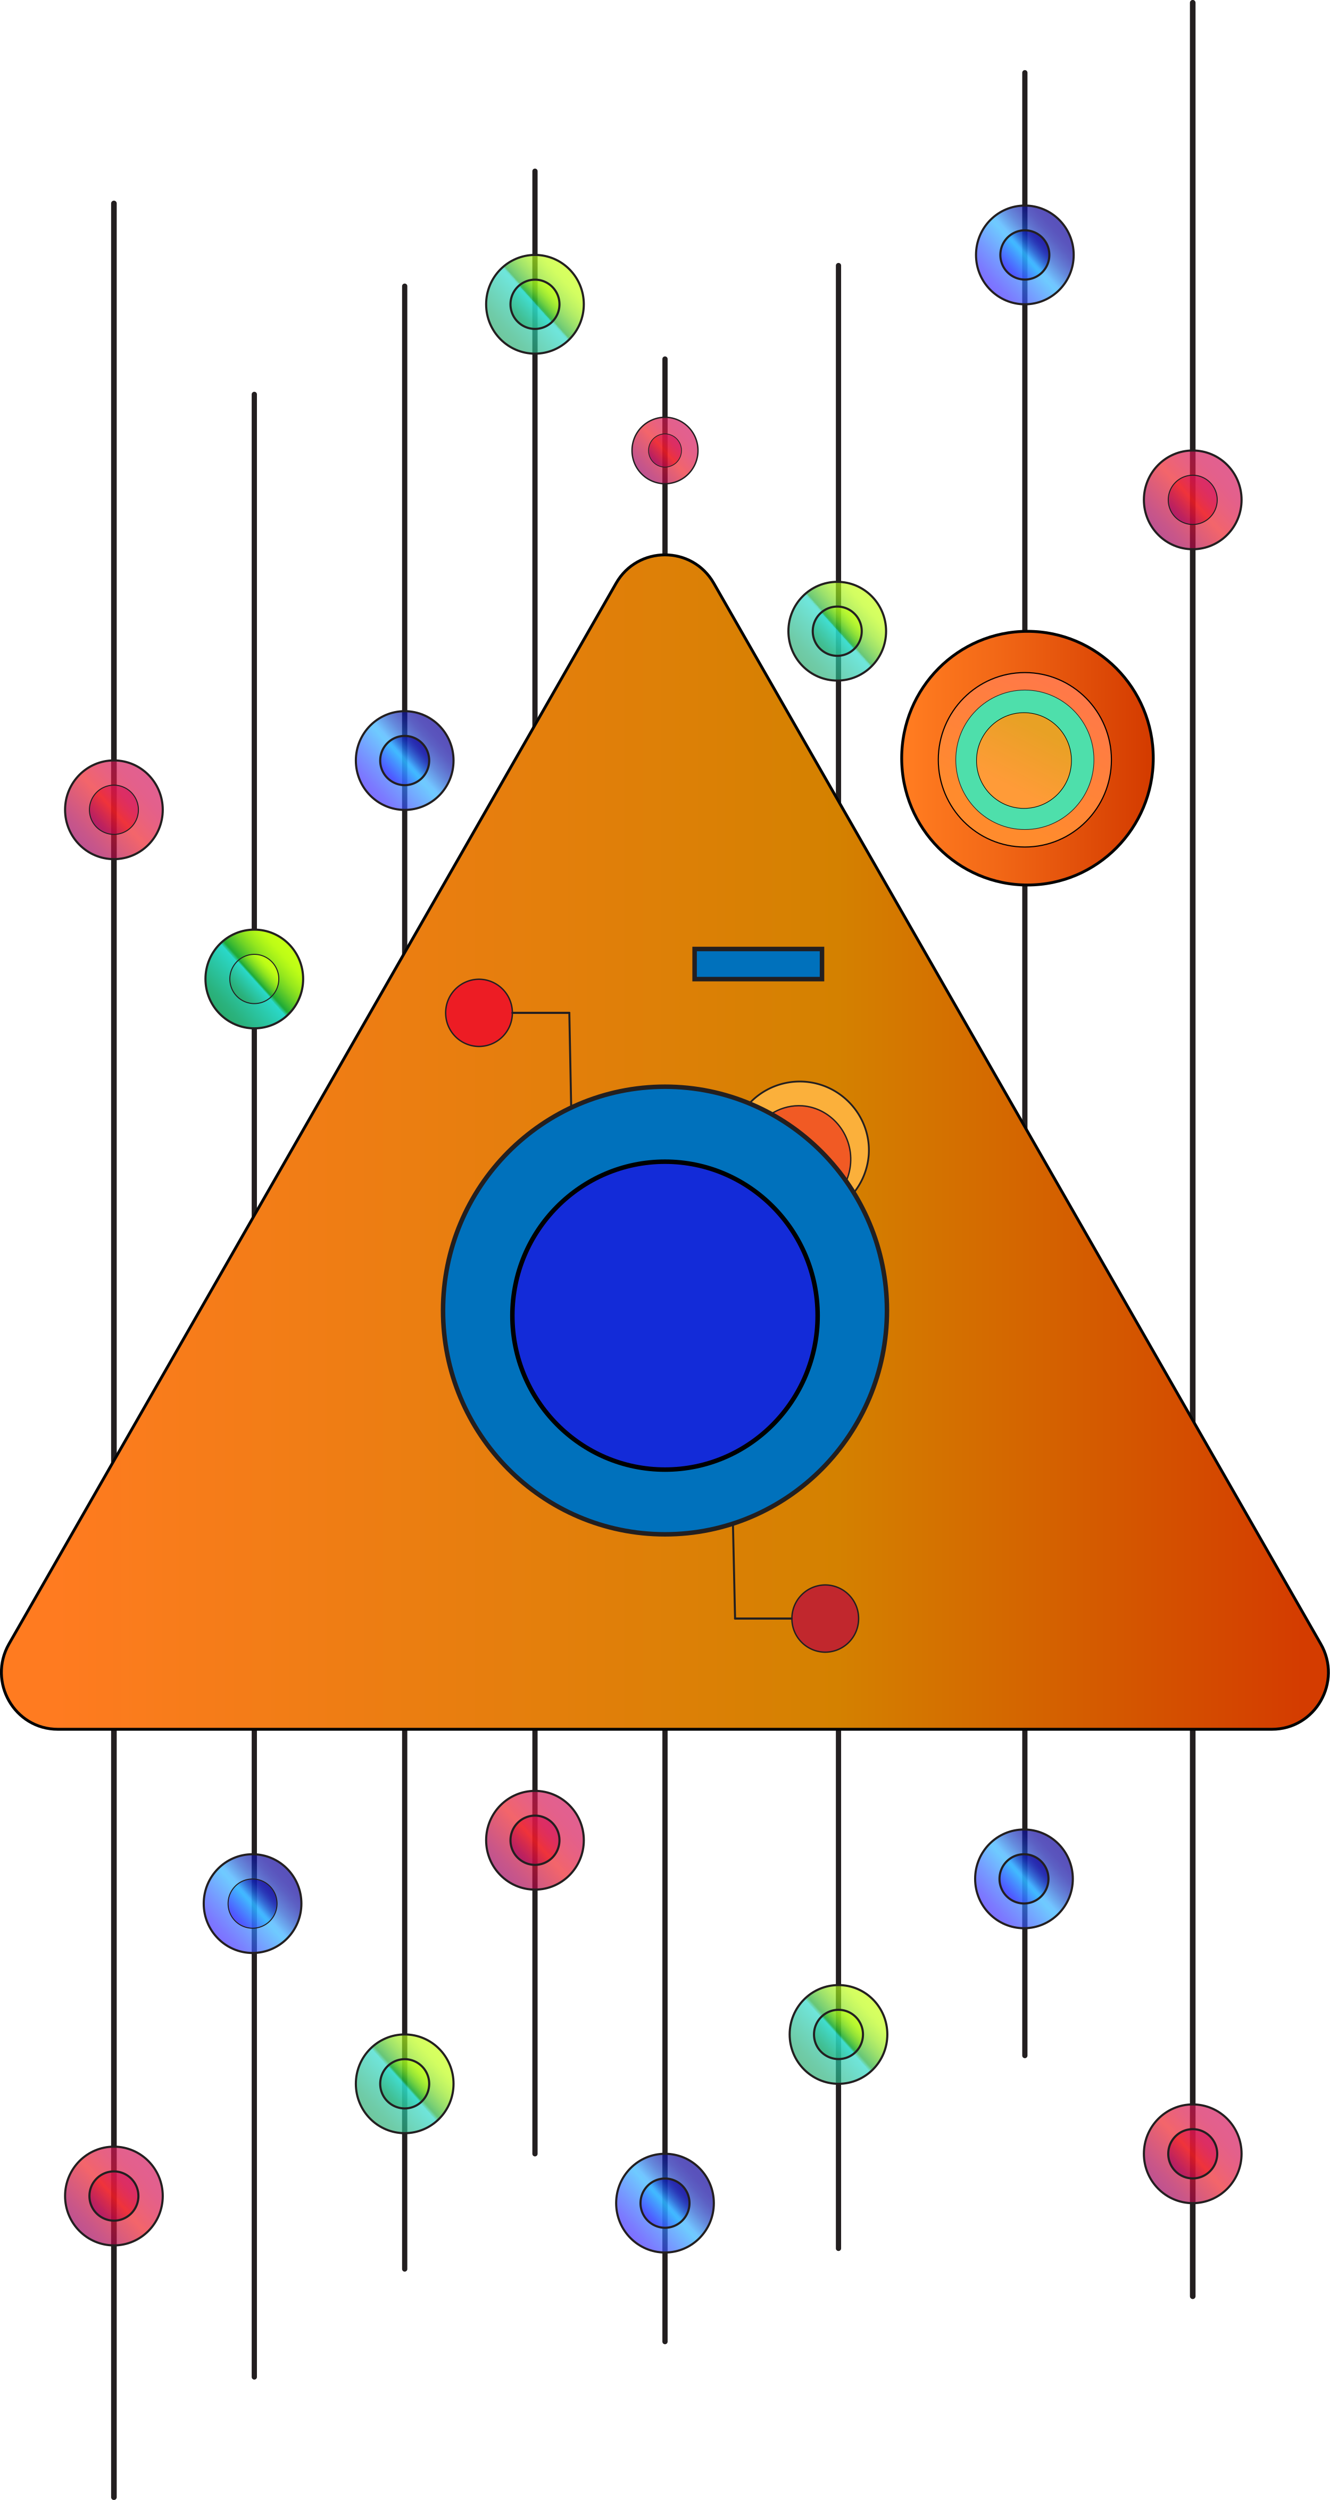<?xml version="1.0" encoding="UTF-8"?>
<svg data-bbox="0.111 0.22 106.242 199.61" viewBox="0 0 106.48 200.05" xmlns="http://www.w3.org/2000/svg" data-type="ugc">
    <g>
        <defs>
            <linearGradient gradientUnits="userSpaceOnUse" gradientTransform="translate(0 -698)" y2="789.39" x2="106.36" y1="789.39" x1=".12" id="c51c4942-ae46-4ca0-9ccd-9776a8c8473c">
                <stop stop-color="#ff7b20" offset=".04"/>
                <stop stop-color="#f77c1a" offset=".14"/>
                <stop stop-color="#d48100" offset=".63"/>
                <stop stop-color="#d43c00" offset=".98"/>
            </linearGradient>
            <linearGradient gradientUnits="userSpaceOnUse" gradientTransform="rotate(-41.92 -1816.336 -381.758)" y2="1178.17" x2="-701.75" y1="1178.17" x1="-707.02" id="27448e4d-1e7d-4d65-94ae-e0bd3816e17d">
                <stop stop-color="#9e005d" offset="0"/>
                <stop stop-color="#af0650" offset=".13"/>
                <stop stop-color="#dc162f" offset=".4"/>
                <stop stop-color="#ed1c24" offset=".49"/>
                <stop stop-color="#ea1b2a" offset=".53"/>
                <stop stop-color="#e91a2a" offset=".53"/>
                <stop stop-color="#dd1744" offset=".69"/>
                <stop stop-color="#d61454" offset=".83"/>
                <stop stop-color="#d4145a" offset=".94"/>
            </linearGradient>
            <linearGradient gradientUnits="userSpaceOnUse" gradientTransform="rotate(-41.92 -1816.336 -381.758)" y2="1178.17" x2="-703.05" y1="1178.17" x1="-705.7" id="8845bcf4-b8da-4cd5-a693-2fe70558a381">
                <stop stop-color="#9e005d" offset="0"/>
                <stop stop-color="#af0650" offset=".13"/>
                <stop stop-color="#dc162f" offset=".4"/>
                <stop stop-color="#ed1c24" offset=".49"/>
                <stop stop-color="#ea1b2a" offset=".53"/>
                <stop stop-color="#e91a2a" offset=".53"/>
                <stop stop-color="#dd1744" offset=".69"/>
                <stop stop-color="#d61454" offset=".83"/>
                <stop stop-color="#d4145a" offset=".94"/>
            </linearGradient>
            <linearGradient gradientUnits="userSpaceOnUse" gradientTransform="rotate(-41.92 -1816.336 -381.758)" y2="1182.71" x2="-732.52" y1="1182.71" x1="-740.38" id="9665863c-f402-4820-80f8-852d87404a0d">
                <stop stop-color="#402aff" offset="0"/>
                <stop stop-color="#3d3bff" offset=".09"/>
                <stop stop-color="#3568ff" offset=".25"/>
                <stop stop-color="#2ab1ff" offset=".49"/>
                <stop stop-color="#2fa8ff" offset=".53"/>
                <stop stop-color="#2682e8" offset=".59"/>
                <stop stop-color="#1c53cc" offset=".67"/>
                <stop stop-color="#152fb7" offset=".75"/>
                <stop stop-color="#0f15a7" offset=".82"/>
                <stop stop-color="#0c059e" offset=".89"/>
                <stop stop-color="#0b009b" offset=".94"/>
            </linearGradient>
            <linearGradient gradientUnits="userSpaceOnUse" gradientTransform="rotate(-41.92 -1816.336 -381.758)" y2="1182.71" x2="-734.49" y1="1182.71" x1="-738.42" id="64cd5d2a-0241-4508-b823-e083af8c7624">
                <stop stop-color="#402aff" offset="0"/>
                <stop stop-color="#3d3bff" offset=".09"/>
                <stop stop-color="#3568ff" offset=".25"/>
                <stop stop-color="#2ab1ff" offset=".49"/>
                <stop stop-color="#2fa8ff" offset=".53"/>
                <stop stop-color="#2682e8" offset=".59"/>
                <stop stop-color="#1c53cc" offset=".67"/>
                <stop stop-color="#152fb7" offset=".75"/>
                <stop stop-color="#0f15a7" offset=".82"/>
                <stop stop-color="#0c059e" offset=".89"/>
                <stop stop-color="#0b009b" offset=".94"/>
            </linearGradient>
            <linearGradient gradientUnits="userSpaceOnUse" gradientTransform="rotate(-41.92 -1816.336 -381.758)" y2="1162.51" x2="-700.38" y1="1162.51" x1="-708.24" id="24ab803c-cab2-4ead-876e-4271d0322dfe">
                <stop stop-color="#2aab6e" offset="0"/>
                <stop stop-color="#2ab37f" offset=".12"/>
                <stop stop-color="#2acaac" offset=".35"/>
                <stop stop-color="#2ad9ca" offset=".49"/>
                <stop stop-color="#29d8c8" offset=".5"/>
                <stop stop-color="#29d6c1" offset=".51"/>
                <stop stop-color="#28d2b5" offset=".51"/>
                <stop stop-color="#27cda4" offset=".52"/>
                <stop stop-color="#25c68e" offset=".52"/>
                <stop stop-color="#24bd73" offset=".52"/>
                <stop stop-color="#21b453" offset=".53"/>
                <stop stop-color="#20ab37" offset=".53"/>
                <stop stop-color="#41bc30" offset=".58"/>
                <stop stop-color="#6fd326" offset=".66"/>
                <stop stop-color="#93e61e" offset=".74"/>
                <stop stop-color="#adf419" offset=".82"/>
                <stop stop-color="#bdfc16" offset=".88"/>
                <stop stop-color="#c3ff15" offset=".94"/>
            </linearGradient>
            <linearGradient gradientUnits="userSpaceOnUse" gradientTransform="rotate(-41.92 -1816.336 -381.758)" y2="1162.51" x2="-702.35" y1="1162.51" x1="-706.27" id="bdc3f124-9af5-4d90-8489-33a77c14b180">
                <stop stop-color="#2aab6e" offset="0"/>
                <stop stop-color="#2ab37f" offset=".12"/>
                <stop stop-color="#2acaac" offset=".35"/>
                <stop stop-color="#2ad9ca" offset=".49"/>
                <stop stop-color="#29d8c8" offset=".5"/>
                <stop stop-color="#29d6c1" offset=".51"/>
                <stop stop-color="#28d2b5" offset=".51"/>
                <stop stop-color="#27cda4" offset=".52"/>
                <stop stop-color="#25c68e" offset=".52"/>
                <stop stop-color="#24bd73" offset=".52"/>
                <stop stop-color="#21b453" offset=".53"/>
                <stop stop-color="#20ab37" offset=".53"/>
                <stop stop-color="#41bc30" offset=".58"/>
                <stop stop-color="#6fd326" offset=".66"/>
                <stop stop-color="#93e61e" offset=".74"/>
                <stop stop-color="#adf419" offset=".82"/>
                <stop stop-color="#bdfc16" offset=".88"/>
                <stop stop-color="#c3ff15" offset=".94"/>
            </linearGradient>
            <linearGradient gradientUnits="userSpaceOnUse" gradientTransform="rotate(-41.92 -1816.336 -381.758)" y2="1198.15" x2="-699.85" y1="1198.15" x1="-707.7" id="edc4b8f4-1f4c-4d09-b87f-32e655284750">
                <stop stop-color="#2aab6e" offset="0"/>
                <stop stop-color="#2ab37f" offset=".12"/>
                <stop stop-color="#2acaac" offset=".35"/>
                <stop stop-color="#2ad9ca" offset=".49"/>
                <stop stop-color="#29d8c8" offset=".5"/>
                <stop stop-color="#29d6c1" offset=".51"/>
                <stop stop-color="#28d2b5" offset=".51"/>
                <stop stop-color="#27cda4" offset=".52"/>
                <stop stop-color="#25c68e" offset=".52"/>
                <stop stop-color="#24bd73" offset=".52"/>
                <stop stop-color="#21b453" offset=".53"/>
                <stop stop-color="#20ab37" offset=".53"/>
                <stop stop-color="#41bc30" offset=".58"/>
                <stop stop-color="#6fd326" offset=".66"/>
                <stop stop-color="#93e61e" offset=".74"/>
                <stop stop-color="#adf419" offset=".82"/>
                <stop stop-color="#bdfc16" offset=".88"/>
                <stop stop-color="#c3ff15" offset=".94"/>
            </linearGradient>
            <linearGradient gradientUnits="userSpaceOnUse" gradientTransform="rotate(-41.92 -1816.336 -381.758)" y2="1198.15" x2="-701.81" y1="1198.15" x1="-705.74" id="43b5c517-fce0-4e20-88e4-02248a2a232c">
                <stop stop-color="#2aab6e" offset="0"/>
                <stop stop-color="#2ab37f" offset=".12"/>
                <stop stop-color="#2acaac" offset=".35"/>
                <stop stop-color="#2ad9ca" offset=".49"/>
                <stop stop-color="#29d8c8" offset=".5"/>
                <stop stop-color="#29d6c1" offset=".51"/>
                <stop stop-color="#28d2b5" offset=".51"/>
                <stop stop-color="#27cda4" offset=".52"/>
                <stop stop-color="#25c68e" offset=".52"/>
                <stop stop-color="#24bd73" offset=".52"/>
                <stop stop-color="#21b453" offset=".53"/>
                <stop stop-color="#20ab37" offset=".53"/>
                <stop stop-color="#41bc30" offset=".58"/>
                <stop stop-color="#6fd326" offset=".66"/>
                <stop stop-color="#93e61e" offset=".74"/>
                <stop stop-color="#adf419" offset=".82"/>
                <stop stop-color="#bdfc16" offset=".88"/>
                <stop stop-color="#c3ff15" offset=".94"/>
            </linearGradient>
            <linearGradient gradientUnits="userSpaceOnUse" gradientTransform="rotate(-41.92 -1816.336 -381.758)" y2="1185.78" x2="-668.55" y1="1185.78" x1="-676.41" id="6c719010-4ec0-4164-b0c8-bcf70942e2e3">
                <stop stop-color="#402aff" offset="0"/>
                <stop stop-color="#3d3bff" offset=".09"/>
                <stop stop-color="#3568ff" offset=".25"/>
                <stop stop-color="#2ab1ff" offset=".49"/>
                <stop stop-color="#2fa8ff" offset=".53"/>
                <stop stop-color="#2682e8" offset=".59"/>
                <stop stop-color="#1c53cc" offset=".67"/>
                <stop stop-color="#152fb7" offset=".75"/>
                <stop stop-color="#0f15a7" offset=".82"/>
                <stop stop-color="#0c059e" offset=".89"/>
                <stop stop-color="#0b009b" offset=".94"/>
            </linearGradient>
            <linearGradient gradientUnits="userSpaceOnUse" gradientTransform="rotate(-41.92 -1816.336 -381.758)" y2="1185.78" x2="-670.51" y1="1185.78" x1="-674.44" id="50f7eabd-a7ef-454b-9d3c-f50c959259ac">
                <stop stop-color="#402aff" offset="0"/>
                <stop stop-color="#3d3bff" offset=".09"/>
                <stop stop-color="#3568ff" offset=".25"/>
                <stop stop-color="#2ab1ff" offset=".49"/>
                <stop stop-color="#2fa8ff" offset=".53"/>
                <stop stop-color="#2682e8" offset=".59"/>
                <stop stop-color="#1c53cc" offset=".67"/>
                <stop stop-color="#152fb7" offset=".75"/>
                <stop stop-color="#0f15a7" offset=".82"/>
                <stop stop-color="#0c059e" offset=".89"/>
                <stop stop-color="#0b009b" offset=".94"/>
            </linearGradient>
            <linearGradient gradientUnits="userSpaceOnUse" gradientTransform="rotate(-41.92 -1816.336 -381.758)" y2="1281.77" x2="-774.81" y1="1281.77" x1="-782.67" id="8d3a8b6c-13a8-48f9-9145-6a37b6ed4bd3">
                <stop stop-color="#2aab6e" offset="0"/>
                <stop stop-color="#2ab37f" offset=".12"/>
                <stop stop-color="#2acaac" offset=".35"/>
                <stop stop-color="#2ad9ca" offset=".49"/>
                <stop stop-color="#28d2b6" offset=".49"/>
                <stop stop-color="#24bd72" offset=".51"/>
                <stop stop-color="#21b047" offset=".52"/>
                <stop stop-color="#20ab37" offset=".53"/>
                <stop stop-color="#41bc30" offset=".58"/>
                <stop stop-color="#6fd326" offset=".66"/>
                <stop stop-color="#93e61e" offset=".74"/>
                <stop stop-color="#adf419" offset=".82"/>
                <stop stop-color="#bdfc16" offset=".88"/>
                <stop stop-color="#c3ff15" offset=".94"/>
            </linearGradient>
            <linearGradient gradientUnits="userSpaceOnUse" gradientTransform="rotate(-41.92 -1816.336 -381.758)" y2="1281.77" x2="-776.77" y1="1281.77" x1="-780.7" id="43e0ae92-e147-4c8d-9482-985931bf354a">
                <stop stop-color="#2aab6e" offset="0"/>
                <stop stop-color="#2ab37f" offset=".12"/>
                <stop stop-color="#2acaac" offset=".35"/>
                <stop stop-color="#2ad9ca" offset=".49"/>
                <stop stop-color="#28d2b6" offset=".49"/>
                <stop stop-color="#24bd72" offset=".51"/>
                <stop stop-color="#21b047" offset=".52"/>
                <stop stop-color="#20ab37" offset=".53"/>
                <stop stop-color="#41bc30" offset=".58"/>
                <stop stop-color="#6fd326" offset=".66"/>
                <stop stop-color="#93e61e" offset=".74"/>
                <stop stop-color="#adf419" offset=".82"/>
                <stop stop-color="#bdfc16" offset=".88"/>
                <stop stop-color="#c3ff15" offset=".94"/>
            </linearGradient>
            <linearGradient gradientUnits="userSpaceOnUse" gradientTransform="rotate(-41.92 -1816.336 -381.758)" y2="1253.97" x2="-782.51" y1="1253.97" x1="-790.35" id="92af066f-42b4-4c4a-ace0-f389f95a21e5">
                <stop stop-color="#9e005d" offset="0"/>
                <stop stop-color="#af0650" offset=".13"/>
                <stop stop-color="#dc162f" offset=".4"/>
                <stop stop-color="#ed1c24" offset=".49"/>
                <stop stop-color="#ea1b2a" offset=".53"/>
                <stop stop-color="#e91a2a" offset=".53"/>
                <stop stop-color="#dd1744" offset=".69"/>
                <stop stop-color="#d61454" offset=".83"/>
                <stop stop-color="#d4145a" offset=".94"/>
            </linearGradient>
            <linearGradient gradientUnits="userSpaceOnUse" gradientTransform="rotate(-41.92 -1816.336 -381.758)" y2="1253.97" x2="-784.46" y1="1253.97" x1="-788.39" id="d2a30e1b-1cb2-4046-9994-7e64ca07eee6">
                <stop stop-color="#9e005d" offset="0"/>
                <stop stop-color="#af0650" offset=".13"/>
                <stop stop-color="#dc162f" offset=".4"/>
                <stop stop-color="#ed1c24" offset=".49"/>
                <stop stop-color="#ea1b2a" offset=".53"/>
                <stop stop-color="#e91a2a" offset=".53"/>
                <stop stop-color="#dd1744" offset=".69"/>
                <stop stop-color="#d61454" offset=".83"/>
                <stop stop-color="#d4145a" offset=".94"/>
            </linearGradient>
            <linearGradient gradientUnits="userSpaceOnUse" gradientTransform="rotate(-41.92 -1816.336 -381.758)" y2="1261.5" x2="-803.27" y1="1261.5" x1="-811.13" id="d83cfd09-e18c-4165-9231-3222c019722f">
                <stop stop-color="#2aab6e" offset="0"/>
                <stop stop-color="#2ab37f" offset=".12"/>
                <stop stop-color="#2acaac" offset=".35"/>
                <stop stop-color="#2ad9ca" offset=".49"/>
                <stop stop-color="#28d2b6" offset=".49"/>
                <stop stop-color="#24bd72" offset=".51"/>
                <stop stop-color="#21b047" offset=".52"/>
                <stop stop-color="#20ab37" offset=".53"/>
                <stop stop-color="#41bc30" offset=".58"/>
                <stop stop-color="#6fd326" offset=".66"/>
                <stop stop-color="#93e61e" offset=".74"/>
                <stop stop-color="#adf419" offset=".82"/>
                <stop stop-color="#bdfc16" offset=".88"/>
                <stop stop-color="#c3ff15" offset=".94"/>
            </linearGradient>
            <linearGradient gradientUnits="userSpaceOnUse" gradientTransform="rotate(-41.92 -1816.336 -381.758)" y2="1261.5" x2="-805.23" y1="1261.5" x1="-809.16" id="ee6638ea-ab36-4631-a863-b213cbffd0b3">
                <stop stop-color="#2aab6e" offset="0"/>
                <stop stop-color="#2ab37f" offset=".12"/>
                <stop stop-color="#2acaac" offset=".35"/>
                <stop stop-color="#2ad9ca" offset=".49"/>
                <stop stop-color="#28d2b6" offset=".49"/>
                <stop stop-color="#24bd72" offset=".51"/>
                <stop stop-color="#21b047" offset=".52"/>
                <stop stop-color="#20ab37" offset=".53"/>
                <stop stop-color="#41bc30" offset=".58"/>
                <stop stop-color="#6fd326" offset=".66"/>
                <stop stop-color="#93e61e" offset=".74"/>
                <stop stop-color="#adf419" offset=".82"/>
                <stop stop-color="#bdfc16" offset=".88"/>
                <stop stop-color="#c3ff15" offset=".94"/>
            </linearGradient>
            <linearGradient gradientUnits="userSpaceOnUse" gradientTransform="rotate(-41.92 -1816.336 -381.758)" y2="1252.63" x2="-826.6" y1="1252.63" x1="-834.46" id="33028bb1-ed5c-44b1-97be-df84469b1f95">
                <stop stop-color="#9e005d" offset="0"/>
                <stop stop-color="#af0650" offset=".13"/>
                <stop stop-color="#dc162f" offset=".4"/>
                <stop stop-color="#ed1c24" offset=".49"/>
                <stop stop-color="#ea1b2a" offset=".53"/>
                <stop stop-color="#e91a2a" offset=".53"/>
                <stop stop-color="#dd1744" offset=".69"/>
                <stop stop-color="#d61454" offset=".83"/>
                <stop stop-color="#d4145a" offset=".94"/>
            </linearGradient>
            <linearGradient gradientUnits="userSpaceOnUse" gradientTransform="rotate(-41.92 -1816.336 -381.758)" y2="1252.63" x2="-828.57" y1="1252.63" x1="-832.49" id="25a86832-f0c2-4aad-a6ef-58ec9e2fca1b">
                <stop stop-color="#9e005d" offset="0"/>
                <stop stop-color="#af0650" offset=".13"/>
                <stop stop-color="#dc162f" offset=".4"/>
                <stop stop-color="#ed1c24" offset=".49"/>
                <stop stop-color="#ea1b2a" offset=".53"/>
                <stop stop-color="#e91a2a" offset=".53"/>
                <stop stop-color="#dd1744" offset=".69"/>
                <stop stop-color="#d61454" offset=".83"/>
                <stop stop-color="#d4145a" offset=".94"/>
            </linearGradient>
            <linearGradient gradientUnits="userSpaceOnUse" gradientTransform="rotate(-41.92 -1816.336 -381.758)" y2="1242.64" x2="-802.7" y1="1242.64" x1="-810.56" id="2bc6ccb0-3cca-4922-802a-df85a899772e">
                <stop stop-color="#402aff" offset="0"/>
                <stop stop-color="#3d3bff" offset=".09"/>
                <stop stop-color="#3568ff" offset=".25"/>
                <stop stop-color="#2ab1ff" offset=".49"/>
                <stop stop-color="#2fa8ff" offset=".53"/>
                <stop stop-color="#2682e8" offset=".59"/>
                <stop stop-color="#1c53cc" offset=".67"/>
                <stop stop-color="#152fb7" offset=".75"/>
                <stop stop-color="#0f15a7" offset=".82"/>
                <stop stop-color="#0c059e" offset=".89"/>
                <stop stop-color="#0b009b" offset=".94"/>
            </linearGradient>
            <linearGradient gradientUnits="userSpaceOnUse" gradientTransform="rotate(-41.92 -1816.336 -381.758)" y2="1242.64" x2="-804.67" y1="1242.64" x1="-808.59" id="10a12fa2-4294-4a66-a5ff-9a555f20e761">
                <stop stop-color="#402aff" offset="0"/>
                <stop stop-color="#3d3bff" offset=".09"/>
                <stop stop-color="#3568ff" offset=".25"/>
                <stop stop-color="#2ab1ff" offset=".49"/>
                <stop stop-color="#2fa8ff" offset=".53"/>
                <stop stop-color="#2682e8" offset=".59"/>
                <stop stop-color="#1c53cc" offset=".67"/>
                <stop stop-color="#152fb7" offset=".75"/>
                <stop stop-color="#0f15a7" offset=".82"/>
                <stop stop-color="#0c059e" offset=".89"/>
                <stop stop-color="#0b009b" offset=".94"/>
            </linearGradient>
            <linearGradient gradientUnits="userSpaceOnUse" gradientTransform="rotate(-41.92 -1816.336 -381.758)" y2="1170.09" x2="-752.49" y1="1170.09" x1="-760.35" id="6ce21137-62f9-4e90-b5f4-a7ce6cf2b57b">
                <stop stop-color="#9e005d" offset="0"/>
                <stop stop-color="#af0650" offset=".13"/>
                <stop stop-color="#dc162f" offset=".4"/>
                <stop stop-color="#ed1c24" offset=".49"/>
                <stop stop-color="#ea1b2a" offset=".53"/>
                <stop stop-color="#e91a2a" offset=".53"/>
                <stop stop-color="#dd1744" offset=".69"/>
                <stop stop-color="#d61454" offset=".83"/>
                <stop stop-color="#d4145a" offset=".94"/>
            </linearGradient>
            <linearGradient gradientUnits="userSpaceOnUse" gradientTransform="rotate(-41.92 -1816.336 -381.758)" y2="1170.09" x2="-754.46" y1="1170.09" x1="-758.39" id="8dfe6d4c-9612-466d-b312-5e40cd17cd1b">
                <stop stop-color="#9e005d" offset="0"/>
                <stop stop-color="#af0650" offset=".13"/>
                <stop stop-color="#dc162f" offset=".4"/>
                <stop stop-color="#ed1c24" offset=".49"/>
                <stop stop-color="#ea1b2a" offset=".53"/>
                <stop stop-color="#e91a2a" offset=".53"/>
                <stop stop-color="#dd1744" offset=".69"/>
                <stop stop-color="#d61454" offset=".83"/>
                <stop stop-color="#d4145a" offset=".94"/>
            </linearGradient>
            <linearGradient gradientUnits="userSpaceOnUse" gradientTransform="rotate(-41.92 -1816.336 -381.758)" y2="1282.53" x2="-794.15" y1="1282.53" x1="-801.99" id="b12f6845-ef0e-4ff6-bda3-47525bcc1760">
                <stop stop-color="#402aff" offset="0"/>
                <stop stop-color="#3d3bff" offset=".09"/>
                <stop stop-color="#3568ff" offset=".25"/>
                <stop stop-color="#2ab1ff" offset=".49"/>
                <stop stop-color="#2fa8ff" offset=".53"/>
                <stop stop-color="#2682e8" offset=".59"/>
                <stop stop-color="#1c53cc" offset=".67"/>
                <stop stop-color="#152fb7" offset=".75"/>
                <stop stop-color="#0f15a7" offset=".82"/>
                <stop stop-color="#0c059e" offset=".89"/>
                <stop stop-color="#0b009b" offset=".94"/>
            </linearGradient>
            <linearGradient gradientUnits="userSpaceOnUse" gradientTransform="rotate(-41.92 -1816.336 -381.758)" y2="1282.53" x2="-796.12" y1="1282.53" x1="-800.05" id="3ba1e65f-f249-4850-a3cd-511b6c38dcbf">
                <stop stop-color="#402aff" offset="0"/>
                <stop stop-color="#3d3bff" offset=".09"/>
                <stop stop-color="#3568ff" offset=".25"/>
                <stop stop-color="#2ab1ff" offset=".49"/>
                <stop stop-color="#2fa8ff" offset=".53"/>
                <stop stop-color="#2682e8" offset=".59"/>
                <stop stop-color="#1c53cc" offset=".67"/>
                <stop stop-color="#152fb7" offset=".75"/>
                <stop stop-color="#0f15a7" offset=".82"/>
                <stop stop-color="#0c059e" offset=".89"/>
                <stop stop-color="#0b009b" offset=".94"/>
            </linearGradient>
            <linearGradient gradientUnits="userSpaceOnUse" gradientTransform="rotate(-41.92 -1816.336 -381.758)" y2="1282.42" x2="-755.45" y1="1282.42" x1="-763.29" id="d02fd53a-594c-443f-a080-706bc65d525f">
                <stop stop-color="#402aff" offset="0"/>
                <stop stop-color="#3d3bff" offset=".09"/>
                <stop stop-color="#3568ff" offset=".25"/>
                <stop stop-color="#2ab1ff" offset=".49"/>
                <stop stop-color="#2fa8ff" offset=".53"/>
                <stop stop-color="#2682e8" offset=".59"/>
                <stop stop-color="#1c53cc" offset=".67"/>
                <stop stop-color="#152fb7" offset=".75"/>
                <stop stop-color="#0f15a7" offset=".82"/>
                <stop stop-color="#0c059e" offset=".89"/>
                <stop stop-color="#0b009b" offset=".94"/>
            </linearGradient>
            <linearGradient gradientUnits="userSpaceOnUse" gradientTransform="rotate(-41.92 -1816.336 -381.758)" y2="1282.42" x2="-757.41" y1="1282.42" x1="-761.32" id="162640e5-9bca-4c43-8430-13003cae7a2f">
                <stop stop-color="#402aff" offset="0"/>
                <stop stop-color="#3d3bff" offset=".09"/>
                <stop stop-color="#3568ff" offset=".25"/>
                <stop stop-color="#2ab1ff" offset=".49"/>
                <stop stop-color="#2fa8ff" offset=".53"/>
                <stop stop-color="#2682e8" offset=".59"/>
                <stop stop-color="#1c53cc" offset=".67"/>
                <stop stop-color="#152fb7" offset=".75"/>
                <stop stop-color="#0f15a7" offset=".82"/>
                <stop stop-color="#0c059e" offset=".89"/>
                <stop stop-color="#0b009b" offset=".94"/>
            </linearGradient>
            <linearGradient gradientUnits="userSpaceOnUse" gradientTransform="rotate(-41.92 -1816.336 -381.758)" y2="1307.82" x2="-760.08" y1="1307.82" x1="-767.92" id="eecc1a0b-30de-498e-9fa5-f843f520adb8">
                <stop stop-color="#9e005d" offset="0"/>
                <stop stop-color="#af0650" offset=".13"/>
                <stop stop-color="#dc162f" offset=".4"/>
                <stop stop-color="#ed1c24" offset=".49"/>
                <stop stop-color="#ea1b2a" offset=".53"/>
                <stop stop-color="#e91a2a" offset=".53"/>
                <stop stop-color="#dd1744" offset=".69"/>
                <stop stop-color="#d61454" offset=".83"/>
                <stop stop-color="#d4145a" offset=".94"/>
            </linearGradient>
            <linearGradient gradientUnits="userSpaceOnUse" gradientTransform="rotate(-41.92 -1816.336 -381.758)" y2="1307.82" x2="-762.05" y1="1307.82" x1="-765.96" id="a60e52ec-c98c-4f35-aab2-83c5261c7fe6">
                <stop stop-color="#9e005d" offset="0"/>
                <stop stop-color="#af0650" offset=".13"/>
                <stop stop-color="#dc162f" offset=".4"/>
                <stop stop-color="#ed1c24" offset=".49"/>
                <stop stop-color="#ea1b2a" offset=".53"/>
                <stop stop-color="#e91a2a" offset=".53"/>
                <stop stop-color="#dd1744" offset=".69"/>
                <stop stop-color="#d61454" offset=".83"/>
                <stop stop-color="#d4145a" offset=".94"/>
            </linearGradient>
            <linearGradient gradientUnits="userSpaceOnUse" gradientTransform="rotate(-41.92 -1816.336 -381.758)" y2="1209.34" x2="-671.65" y1="1209.34" x1="-679.51" id="7dc04dce-3ba4-4154-bb07-a886f76d06d2">
                <stop stop-color="#9e005d" offset="0"/>
                <stop stop-color="#af0650" offset=".13"/>
                <stop stop-color="#dc162f" offset=".4"/>
                <stop stop-color="#ed1c24" offset=".49"/>
                <stop stop-color="#ea1b2a" offset=".53"/>
                <stop stop-color="#e91a2a" offset=".53"/>
                <stop stop-color="#dd1744" offset=".69"/>
                <stop stop-color="#d61454" offset=".83"/>
                <stop stop-color="#d4145a" offset=".94"/>
            </linearGradient>
            <linearGradient gradientUnits="userSpaceOnUse" gradientTransform="rotate(-41.92 -1816.336 -381.758)" y2="1209.34" x2="-673.61" y1="1209.34" x1="-677.54" id="ec9c35c0-0323-49bb-88a4-3a7161281ac1">
                <stop stop-color="#9e005d" offset="0"/>
                <stop stop-color="#af0650" offset=".13"/>
                <stop stop-color="#dc162f" offset=".4"/>
                <stop stop-color="#ed1c24" offset=".49"/>
                <stop stop-color="#ea1b2a" offset=".53"/>
                <stop stop-color="#e91a2a" offset=".53"/>
                <stop stop-color="#dd1744" offset=".69"/>
                <stop stop-color="#d61454" offset=".83"/>
                <stop stop-color="#d4145a" offset=".94"/>
            </linearGradient>
            <linearGradient gradientUnits="userSpaceOnUse" gradientTransform="rotate(-41.92 -1816.336 -381.758)" y2="1187.67" x2="-753.17" y1="1187.67" x1="-761.03" id="bf8bb310-609d-46b5-ad15-0b1774f4a203">
                <stop stop-color="#2aab6e" offset="0"/>
                <stop stop-color="#2ab37f" offset=".12"/>
                <stop stop-color="#2acaac" offset=".35"/>
                <stop stop-color="#2ad9ca" offset=".49"/>
                <stop stop-color="#28d2b6" offset=".49"/>
                <stop stop-color="#24bd72" offset=".51"/>
                <stop stop-color="#21b047" offset=".52"/>
                <stop stop-color="#20ab37" offset=".53"/>
                <stop stop-color="#41bc30" offset=".58"/>
                <stop stop-color="#6fd326" offset=".66"/>
                <stop stop-color="#93e61e" offset=".74"/>
                <stop stop-color="#adf419" offset=".82"/>
                <stop stop-color="#bdfc16" offset=".88"/>
                <stop stop-color="#c3ff15" offset=".94"/>
            </linearGradient>
            <linearGradient gradientUnits="userSpaceOnUse" gradientTransform="rotate(-41.92 -1816.336 -381.758)" y2="1187.67" x2="-755.13" y1="1187.67" x1="-759.06" id="352c24ca-3981-4a3c-bc09-d5fd5207b551">
                <stop stop-color="#2aab6e" offset="0"/>
                <stop stop-color="#2ab37f" offset=".12"/>
                <stop stop-color="#2acaac" offset=".35"/>
                <stop stop-color="#2ad9ca" offset=".49"/>
                <stop stop-color="#28d2b6" offset=".49"/>
                <stop stop-color="#24bd72" offset=".51"/>
                <stop stop-color="#21b047" offset=".52"/>
                <stop stop-color="#20ab37" offset=".53"/>
                <stop stop-color="#41bc30" offset=".58"/>
                <stop stop-color="#6fd326" offset=".66"/>
                <stop stop-color="#93e61e" offset=".74"/>
                <stop stop-color="#adf419" offset=".82"/>
                <stop stop-color="#bdfc16" offset=".88"/>
                <stop stop-color="#c3ff15" offset=".94"/>
            </linearGradient>
            <linearGradient gradientUnits="userSpaceOnUse" gradientTransform="translate(0 -698)" y2="758.67" x2="92.33" y1="758.67" x1="72.19" id="cadd03ae-26d7-4871-8811-c928213c78ec">
                <stop stop-color="#ff7b20" offset=".04"/>
                <stop stop-color="#f36917" offset=".36"/>
                <stop stop-color="#d43c00" offset=".98"/>
                <stop stop-color="#d43c00" offset=".98"/>
            </linearGradient>
            <linearGradient gradientUnits="userSpaceOnUse" gradientTransform="rotate(116.85 -435.826 15.534)" y2="-466.96" x2="-622.34" y1="-466.96" x1="-636.29" id="a965978b-7f04-45df-9173-871961dcef14">
                <stop stop-color="#ff7849" offset="0"/>
                <stop stop-color="#ff8b2d" offset=".85"/>
            </linearGradient>
            <linearGradient gradientUnits="userSpaceOnUse" gradientTransform="rotate(116.85 -435.826 15.534)" y2="-466.92" x2="-625.41" y1="-466.92" x1="-633.07" id="922877bc-f555-4f04-919a-ff63473bb854">
                <stop stop-color="#e8a125" offset=".14"/>
                <stop stop-color="#ff9b38" offset=".81"/>
            </linearGradient>
        </defs>
        <g>
            <g style="isolation:isolate">
                <path style="isolation:isolate;mix-blend-mode:hard-light" stroke-miterlimit="10" stroke-linecap="round" stroke="#231f20" fill="none" stroke-width=".42" d="M53.24 28.73v158.65"/>
                <path style="isolation:isolate;mix-blend-mode:hard-light" stroke-miterlimit="10" stroke-linecap="round" stroke="#231f20" fill="none" stroke-width=".42" d="M32.4 22.9v158.67"/>
                <path style="isolation:isolate;mix-blend-mode:hard-light" stroke-miterlimit="10" stroke-linecap="round" stroke="#231f20" fill="none" stroke-width=".42" d="M20.36 31.56v158.65"/>
                <path style="isolation:isolate;mix-blend-mode:hard-light" stroke-miterlimit="10" stroke-linecap="round" stroke="#231f20" fill="none" stroke-width=".42" d="M42.83 13.7v158.65"/>
                <path style="isolation:isolate;mix-blend-mode:hard-light" stroke-miterlimit="10" stroke-linecap="round" stroke="#231f20" fill="none" stroke-width=".42" d="M67.13 21.25v158.67"/>
                <path style="isolation:isolate;mix-blend-mode:hard-light" stroke-miterlimit="10" stroke-linecap="round" stroke="#231f20" fill="none" stroke-width=".42" d="M82.05 5.82v158.67"/>
                <path style="isolation:isolate;mix-blend-mode:hard-light" stroke-miterlimit="10" stroke-linecap="round" stroke="#231f20" fill="none" stroke-width=".45" d="M95.49.22v183.53"/>
                <path style="isolation:isolate;mix-blend-mode:hard-light" stroke-miterlimit="10" stroke-linecap="round" stroke="#231f20" fill="none" stroke-width=".45" d="M9.12 16.28v183.55"/>
                <path d="M49.32 46.68.72 131.55c-1.73 3.04.43 6.83 3.91 6.83h97.2c3.48 0 5.65-3.8 3.91-6.83L57.15 46.68c-1.73-3.04-6.1-3.04-7.83 0Z" stroke-miterlimit="10" fill="url(#c51c4942-ae46-4ca0-9ccd-9776a8c8473c)" stroke="#050505" stroke-width=".23"/>
                <path style="isolation:isolate" opacity=".68" fill="url(#27448e4d-1e7d-4d65-94ae-e0bd3816e17d)" d="M55.88 36.05a2.65 2.65 0 0 1-2.64 2.66 2.65 2.65 0 0 1-2.64-2.66 2.65 2.65 0 0 1 2.64-2.66 2.65 2.65 0 0 1 2.64 2.66"/>
                <path stroke-miterlimit="10" stroke-linecap="round" stroke="#231f20" stroke-width=".11" fill="none" d="M55.88 36.05a2.65 2.65 0 0 1-2.64 2.66 2.65 2.65 0 0 1-2.64-2.66 2.65 2.65 0 0 1 2.64-2.66 2.65 2.65 0 0 1 2.64 2.66z"/>
                <path style="isolation:isolate" opacity=".68" fill="url(#8845bcf4-b8da-4cd5-a693-2fe70558a381)" d="M54.56 36.05c0 .735-.591 1.33-1.32 1.33s-1.32-.595-1.32-1.33.591-1.33 1.32-1.33 1.32.595 1.32 1.33"/>
                <path stroke-miterlimit="10" stroke-linecap="round" stroke="#231f20" fill="none" stroke-width=".06" d="M54.56 36.05c0 .735-.591 1.33-1.32 1.33s-1.32-.595-1.32-1.33.591-1.33 1.32-1.33 1.32.595 1.32 1.33z"/>
                <path style="isolation:isolate" opacity=".68" fill="url(#9665863c-f402-4820-80f8-852d87404a0d)" d="M36.31 60.86c0 2.182-1.75 3.95-3.91 3.95s-3.91-1.768-3.91-3.95 1.75-3.95 3.91-3.95 3.91 1.768 3.91 3.95"/>
                <path stroke-miterlimit="10" stroke-linecap="round" stroke="#231f20" fill="none" stroke-width=".17" d="M36.31 60.86c0 2.182-1.75 3.95-3.91 3.95s-3.91-1.768-3.91-3.95 1.75-3.95 3.91-3.95 3.91 1.768 3.91 3.95z"/>
                <path style="isolation:isolate" opacity=".68" fill="url(#64cd5d2a-0241-4508-b823-e083af8c7624)" d="M34.36 60.86c0 1.088-.878 1.97-1.96 1.97a1.965 1.965 0 0 1-1.96-1.97c0-1.088.878-1.97 1.96-1.97s1.96.882 1.96 1.97"/>
                <path stroke-miterlimit="10" stroke-linecap="round" stroke="#231f20" fill="none" stroke-width=".17" d="M34.36 60.86c0 1.088-.878 1.97-1.96 1.97a1.965 1.965 0 0 1-1.96-1.97c0-1.088.878-1.97 1.96-1.97s1.96.882 1.96 1.97z"/>
                <path style="isolation:isolate" opacity=".68" fill="url(#24ab803c-cab2-4ead-876e-4271d0322dfe)" d="M46.74 24.35c0 2.182-1.75 3.95-3.91 3.95s-3.91-1.768-3.91-3.95 1.75-3.95 3.91-3.95 3.91 1.768 3.91 3.95"/>
                <path stroke-miterlimit="10" stroke-linecap="round" stroke="#231f20" fill="none" stroke-width=".17" d="M46.74 24.35c0 2.182-1.75 3.95-3.91 3.95s-3.91-1.768-3.91-3.95 1.75-3.95 3.91-3.95 3.91 1.768 3.91 3.95z"/>
                <path style="isolation:isolate" opacity=".68" fill="url(#bdc3f124-9af5-4d90-8489-33a77c14b180)" d="M44.79 24.35c0 1.088-.878 1.97-1.96 1.97a1.965 1.965 0 0 1-1.96-1.97c0-1.088.878-1.97 1.96-1.97s1.96.882 1.96 1.97"/>
                <path stroke-miterlimit="10" stroke-linecap="round" stroke="#231f20" fill="none" stroke-width=".17" d="M44.79 24.35c0 1.088-.878 1.97-1.96 1.97a1.965 1.965 0 0 1-1.96-1.97c0-1.088.878-1.97 1.96-1.97s1.96.882 1.96 1.97z"/>
                <path style="isolation:isolate" fill="url(#edc4b8f4-1f4c-4d09-b87f-32e655284750)" opacity=".68" d="M70.94 50.51c0 2.182-1.75 3.95-3.91 3.95s-3.91-1.768-3.91-3.95 1.75-3.95 3.91-3.95 3.91 1.768 3.91 3.95"/>
                <path stroke-miterlimit="10" stroke-linecap="round" stroke="#231f20" fill="none" stroke-width=".17" d="M70.94 50.51c0 2.182-1.75 3.95-3.91 3.95s-3.91-1.768-3.91-3.95 1.75-3.95 3.91-3.95 3.91 1.768 3.91 3.95z"/>
                <path style="isolation:isolate" opacity=".68" fill="url(#43b5c517-fce0-4e20-88e4-02248a2a232c)" d="M68.99 50.51c0 1.088-.878 1.97-1.96 1.97a1.965 1.965 0 0 1-1.96-1.97c0-1.088.878-1.97 1.96-1.97s1.96.882 1.96 1.97"/>
                <path stroke-miterlimit="10" stroke-linecap="round" stroke="#231f20" fill="none" stroke-width=".17" d="M68.99 50.51c0 1.088-.878 1.97-1.96 1.97a1.965 1.965 0 0 1-1.96-1.97c0-1.088.878-1.97 1.96-1.97s1.96.882 1.96 1.97z"/>
                <path style="isolation:isolate" opacity=".68" fill="url(#6c719010-4ec0-4164-b0c8-bcf70942e2e3)" d="M85.96 20.4c0 2.182-1.75 3.95-3.91 3.95s-3.91-1.768-3.91-3.95 1.75-3.95 3.91-3.95 3.91 1.768 3.91 3.95"/>
                <path stroke-miterlimit="10" stroke-linecap="round" stroke="#231f20" fill="none" stroke-width=".17" d="M85.96 20.4c0 2.182-1.75 3.95-3.91 3.95s-3.91-1.768-3.91-3.95 1.75-3.95 3.91-3.95 3.91 1.768 3.91 3.95z"/>
                <path style="isolation:isolate" opacity=".68" fill="url(#50f7eabd-a7ef-454b-9d3c-f50c959259ac)" d="M84.01 20.4c0 1.088-.878 1.97-1.96 1.97a1.965 1.965 0 0 1-1.96-1.97c0-1.088.878-1.97 1.96-1.97s1.96.882 1.96 1.97"/>
                <path stroke-miterlimit="10" stroke-linecap="round" stroke="#231f20" fill="none" stroke-width=".17" d="M84.01 20.4c0 1.088-.878 1.97-1.96 1.97a1.965 1.965 0 0 1-1.96-1.97c0-1.088.878-1.97 1.96-1.97s1.96.882 1.96 1.97z"/>
                <path style="isolation:isolate" opacity=".68" fill="url(#8d3a8b6c-13a8-48f9-9145-6a37b6ed4bd3)" d="M71.04 162.8c0 2.182-1.75 3.95-3.91 3.95s-3.91-1.768-3.91-3.95 1.75-3.95 3.91-3.95 3.91 1.768 3.91 3.95"/>
                <path stroke-miterlimit="10" stroke-linecap="round" stroke="#231f20" fill="none" stroke-width=".17" d="M71.04 162.8c0 2.182-1.75 3.95-3.91 3.95s-3.91-1.768-3.91-3.95 1.75-3.95 3.91-3.95 3.91 1.768 3.91 3.95z"/>
                <path style="isolation:isolate" opacity=".68" fill="url(#43e0ae92-e147-4c8d-9482-985931bf354a)" d="M69.09 162.8c0 1.088-.878 1.97-1.96 1.97a1.965 1.965 0 0 1-1.96-1.97c0-1.088.878-1.97 1.96-1.97s1.96.882 1.96 1.97"/>
                <path stroke-miterlimit="10" stroke-linecap="round" stroke="#231f20" fill="none" stroke-width=".17" d="M69.09 162.8c0 1.088-.878 1.97-1.96 1.97a1.965 1.965 0 0 1-1.96-1.97c0-1.088.878-1.97 1.96-1.97s1.96.882 1.96 1.97z"/>
                <path style="isolation:isolate" opacity=".68" fill="url(#92af066f-42b4-4c4a-ace0-f389f95a21e5)" d="M46.74 147.26c0 2.182-1.75 3.95-3.91 3.95s-3.91-1.768-3.91-3.95 1.75-3.95 3.91-3.95 3.91 1.768 3.91 3.95"/>
                <path stroke-miterlimit="10" stroke-linecap="round" stroke="#231f20" fill="none" stroke-width=".17" d="M46.74 147.26c0 2.182-1.75 3.95-3.91 3.95s-3.91-1.768-3.91-3.95 1.75-3.95 3.91-3.95 3.91 1.768 3.91 3.95z"/>
                <path style="isolation:isolate" opacity=".68" fill="url(#d2a30e1b-1cb2-4046-9994-7e64ca07eee6)" d="M44.79 147.26c0 1.088-.878 1.97-1.96 1.97a1.965 1.965 0 0 1-1.96-1.97c0-1.088.878-1.97 1.96-1.97s1.96.882 1.96 1.97"/>
                <path stroke-miterlimit="10" stroke-linecap="round" stroke="#231f20" fill="none" stroke-width=".17" d="M44.79 147.26c0 1.088-.878 1.97-1.96 1.97a1.965 1.965 0 0 1-1.96-1.97c0-1.088.878-1.97 1.96-1.97s1.96.882 1.96 1.97z"/>
                <path style="isolation:isolate" opacity=".68" fill="url(#d83cfd09-e18c-4165-9231-3222c019722f)" d="M36.31 166.75c0 2.182-1.75 3.95-3.91 3.95s-3.91-1.768-3.91-3.95 1.75-3.95 3.91-3.95 3.91 1.768 3.91 3.95"/>
                <path stroke-miterlimit="10" stroke-linecap="round" stroke="#231f20" fill="none" stroke-width=".17" d="M36.31 166.75c0 2.182-1.75 3.95-3.91 3.95s-3.91-1.768-3.91-3.95 1.75-3.95 3.91-3.95 3.91 1.768 3.91 3.95z"/>
                <path style="isolation:isolate" opacity=".68" fill="url(#ee6638ea-ab36-4631-a863-b213cbffd0b3)" d="M34.36 166.75c0 1.088-.878 1.97-1.96 1.97a1.965 1.965 0 0 1-1.96-1.97c0-1.088.878-1.97 1.96-1.97s1.96.882 1.96 1.97"/>
                <path stroke-miterlimit="10" stroke-linecap="round" stroke="#231f20" fill="none" stroke-width=".17" d="M34.36 166.75c0 1.088-.878 1.97-1.96 1.97a1.965 1.965 0 0 1-1.96-1.97c0-1.088.878-1.97 1.96-1.97s1.96.882 1.96 1.97z"/>
                <path style="isolation:isolate" opacity=".68" fill="url(#33028bb1-ed5c-44b1-97be-df84469b1f95)" d="M13.03 175.73c0 2.182-1.75 3.95-3.91 3.95s-3.91-1.768-3.91-3.95 1.75-3.95 3.91-3.95 3.91 1.768 3.91 3.95"/>
                <path stroke-miterlimit="10" stroke-linecap="round" stroke="#231f20" fill="none" stroke-width=".17" d="M13.03 175.73c0 2.182-1.75 3.95-3.91 3.95s-3.91-1.768-3.91-3.95 1.75-3.95 3.91-3.95 3.91 1.768 3.91 3.95z"/>
                <path style="isolation:isolate" opacity=".68" fill="url(#25a86832-f0c2-4aad-a6ef-58ec9e2fca1b)" d="M11.08 175.73c0 1.088-.878 1.97-1.96 1.97a1.965 1.965 0 0 1-1.96-1.97c0-1.088.878-1.97 1.96-1.97s1.96.882 1.96 1.97"/>
                <path stroke-miterlimit="10" stroke-linecap="round" stroke="#231f20" fill="none" stroke-width=".17" d="M11.08 175.73c0 1.088-.878 1.97-1.96 1.97a1.965 1.965 0 0 1-1.96-1.97c0-1.088.878-1.97 1.96-1.97s1.96.882 1.96 1.97z"/>
                <path style="isolation:isolate" opacity=".68" fill="url(#2bc6ccb0-3cca-4922-802a-df85a899772e)" d="M24.13 152.33c0 2.182-1.75 3.95-3.91 3.95s-3.91-1.768-3.91-3.95 1.75-3.95 3.91-3.95 3.91 1.768 3.91 3.95"/>
                <path stroke-miterlimit="10" stroke-linecap="round" stroke="#231f20" fill="none" stroke-width=".17" d="M24.13 152.33c0 2.182-1.75 3.95-3.91 3.95s-3.91-1.768-3.91-3.95 1.75-3.95 3.91-3.95 3.91 1.768 3.91 3.95z"/>
                <path style="isolation:isolate" opacity=".68" fill="url(#10a12fa2-4294-4a66-a5ff-9a555f20e761)" d="M22.18 152.33c0 1.088-.878 1.97-1.96 1.97a1.965 1.965 0 0 1-1.96-1.97c0-1.088.878-1.97 1.96-1.97s1.96.882 1.96 1.97"/>
                <path stroke-miterlimit="10" stroke-linecap="round" stroke="#231f20" fill="none" stroke-width=".08" d="M22.18 152.33c0 1.088-.878 1.97-1.96 1.97a1.965 1.965 0 0 1-1.96-1.97c0-1.088.878-1.97 1.96-1.97s1.96.882 1.96 1.97z"/>
                <path style="isolation:isolate" opacity=".68" fill="url(#6ce21137-62f9-4e90-b5f4-a7ce6cf2b57b)" d="M13.03 64.8c0 2.182-1.75 3.95-3.91 3.95s-3.91-1.768-3.91-3.95 1.75-3.95 3.91-3.95 3.91 1.768 3.91 3.95"/>
                <path stroke-miterlimit="10" stroke-linecap="round" stroke="#231f20" fill="none" stroke-width=".17" d="M13.03 64.8c0 2.182-1.75 3.95-3.91 3.95s-3.91-1.768-3.91-3.95 1.75-3.95 3.91-3.95 3.91 1.768 3.91 3.95z"/>
                <path style="isolation:isolate" opacity=".68" fill="url(#8dfe6d4c-9612-466d-b312-5e40cd17cd1b)" d="M11.08 64.8c0 1.088-.878 1.97-1.96 1.97a1.965 1.965 0 0 1-1.96-1.97c0-1.088.878-1.97 1.96-1.97s1.96.882 1.96 1.97"/>
                <path stroke-miterlimit="10" stroke-linecap="round" stroke="#231f20" fill="none" stroke-width=".08" d="M11.08 64.8c0 1.088-.878 1.97-1.96 1.97a1.965 1.965 0 0 1-1.96-1.97c0-1.088.878-1.97 1.96-1.97s1.96.882 1.96 1.97z"/>
                <path style="isolation:isolate" opacity=".68" fill="url(#b12f6845-ef0e-4ff6-bda3-47525bcc1760)" d="M57.15 176.3c0 2.182-1.75 3.95-3.91 3.95s-3.91-1.768-3.91-3.95 1.75-3.95 3.91-3.95 3.91 1.768 3.91 3.95"/>
                <path stroke-miterlimit="10" stroke-linecap="round" stroke="#231f20" fill="none" stroke-width=".17" d="M57.15 176.3c0 2.182-1.75 3.95-3.91 3.95s-3.91-1.768-3.91-3.95 1.75-3.95 3.91-3.95 3.91 1.768 3.91 3.95z"/>
                <path style="isolation:isolate" opacity=".68" fill="url(#3ba1e65f-f249-4850-a3cd-511b6c38dcbf)" d="M55.2 176.3c0 1.088-.878 1.97-1.96 1.97a1.965 1.965 0 0 1-1.96-1.97c0-1.088.878-1.97 1.96-1.97s1.96.882 1.96 1.97"/>
                <path stroke-miterlimit="10" stroke-linecap="round" stroke="#231f20" fill="none" stroke-width=".17" d="M55.2 176.3c0 1.088-.878 1.97-1.96 1.97a1.965 1.965 0 0 1-1.96-1.97c0-1.088.878-1.97 1.96-1.97s1.96.882 1.96 1.97z"/>
                <path style="isolation:isolate" opacity=".68" fill="url(#d02fd53a-594c-443f-a080-706bc65d525f)" d="M85.89 150.35c0 2.182-1.75 3.95-3.91 3.95s-3.91-1.768-3.91-3.95 1.75-3.95 3.91-3.95 3.91 1.768 3.91 3.95"/>
                <path stroke-miterlimit="10" stroke-linecap="round" stroke="#231f20" fill="none" stroke-width=".17" d="M85.89 150.35c0 2.182-1.75 3.95-3.91 3.95s-3.91-1.768-3.91-3.95 1.75-3.95 3.91-3.95 3.91 1.768 3.91 3.95z"/>
                <path style="isolation:isolate" opacity=".68" fill="url(#162640e5-9bca-4c43-8430-13003cae7a2f)" d="M83.94 150.35c0 1.088-.878 1.97-1.96 1.97a1.965 1.965 0 0 1-1.96-1.97c0-1.088.878-1.97 1.96-1.97s1.96.882 1.96 1.97"/>
                <path stroke-miterlimit="10" stroke-linecap="round" stroke="#231f20" fill="none" stroke-width=".17" d="M83.94 150.35c0 1.088-.878 1.97-1.96 1.97a1.965 1.965 0 0 1-1.96-1.97c0-1.088.878-1.97 1.96-1.97s1.96.882 1.96 1.97z"/>
                <path style="isolation:isolate" opacity=".68" fill="url(#eecc1a0b-30de-498e-9fa5-f843f520adb8)" d="M99.4 172.35c0 2.182-1.75 3.95-3.91 3.95s-3.91-1.768-3.91-3.95 1.75-3.95 3.91-3.95 3.91 1.768 3.91 3.95"/>
                <path stroke-miterlimit="10" stroke-linecap="round" stroke="#231f20" fill="none" stroke-width=".17" d="M99.4 172.35c0 2.182-1.75 3.95-3.91 3.95s-3.91-1.768-3.91-3.95 1.75-3.95 3.91-3.95 3.91 1.768 3.91 3.95z"/>
                <path style="isolation:isolate" opacity=".68" fill="url(#a60e52ec-c98c-4f35-aab2-83c5261c7fe6)" d="M97.45 172.35c0 1.088-.878 1.97-1.96 1.97a1.965 1.965 0 0 1-1.96-1.97c0-1.088.878-1.97 1.96-1.97s1.96.882 1.96 1.97"/>
                <path stroke-miterlimit="10" stroke-linecap="round" stroke="#231f20" fill="none" stroke-width=".17" d="M97.45 172.35c0 1.088-.878 1.97-1.96 1.97a1.965 1.965 0 0 1-1.96-1.97c0-1.088.878-1.97 1.96-1.97s1.96.882 1.96 1.97z"/>
                <path style="isolation:isolate" opacity=".68" fill="url(#7dc04dce-3ba4-4154-bb07-a886f76d06d2)" d="M99.4 40c0 2.182-1.75 3.95-3.91 3.95s-3.91-1.768-3.91-3.95 1.75-3.95 3.91-3.95S99.4 37.818 99.4 40"/>
                <path stroke-miterlimit="10" stroke-linecap="round" stroke="#231f20" fill="none" stroke-width=".17" d="M99.4 40c0 2.182-1.75 3.95-3.91 3.95s-3.91-1.768-3.91-3.95 1.75-3.95 3.91-3.95S99.4 37.818 99.4 40z"/>
                <path style="isolation:isolate" opacity=".68" fill="url(#ec9c35c0-0323-49bb-88a4-3a7161281ac1)" d="M97.45 40c0 1.088-.878 1.97-1.96 1.97A1.965 1.965 0 0 1 93.53 40c0-1.088.878-1.97 1.96-1.97s1.96.882 1.96 1.97"/>
                <path stroke-miterlimit="10" stroke-linecap="round" stroke="#231f20" fill="none" stroke-width=".08" d="M97.45 40c0 1.088-.878 1.97-1.96 1.97A1.965 1.965 0 0 1 93.53 40c0-1.088.878-1.97 1.96-1.97s1.96.882 1.96 1.97z"/>
                <path fill="url(#bf8bb310-609d-46b5-ad15-0b1774f4a203)" d="M24.27 78.34c0 2.182-1.75 3.95-3.91 3.95s-3.91-1.768-3.91-3.95 1.75-3.95 3.91-3.95 3.91 1.768 3.91 3.95"/>
                <path stroke-miterlimit="10" stroke-linecap="round" stroke="#231f20" fill="none" stroke-width=".17" d="M24.27 78.34c0 2.182-1.75 3.95-3.91 3.95s-3.91-1.768-3.91-3.95 1.75-3.95 3.91-3.95 3.91 1.768 3.91 3.95z"/>
                <path fill="url(#352c24ca-3981-4a3c-bc09-d5fd5207b551)" d="M22.32 78.34c0 1.088-.878 1.97-1.96 1.97a1.965 1.965 0 0 1-1.96-1.97c0-1.088.878-1.97 1.96-1.97s1.96.882 1.96 1.97"/>
                <path stroke-miterlimit="10" stroke-linecap="round" stroke="#231f20" fill="none" stroke-width=".08" d="M22.32 78.34c0 1.088-.878 1.97-1.96 1.97a1.965 1.965 0 0 1-1.96-1.97c0-1.088.878-1.97 1.96-1.97s1.96.882 1.96 1.97z"/>
                <path style="isolation:isolate;mix-blend-mode:color-burn" stroke-miterlimit="10" stroke="#050505" stroke-width=".23" fill="url(#cadd03ae-26d7-4871-8811-c928213c78ec)" d="M92.33 60.67c0 5.606-4.508 10.15-10.07 10.15s-10.07-4.544-10.07-10.15 4.508-10.15 10.07-10.15 10.07 4.544 10.07 10.15z"/>
                <path fill="url(#a965978b-7f04-45df-9173-871961dcef14)" d="M88.98 60.8c0 3.855-3.103 6.98-6.93 6.98s-6.93-3.125-6.93-6.98 3.103-6.98 6.93-6.98 6.93 3.125 6.93 6.98"/>
                <path stroke-miterlimit="10" stroke-linecap="round" fill="none" stroke-width=".09" stroke="#000000" d="M88.98 60.8c0 3.855-3.103 6.98-6.93 6.98s-6.93-3.125-6.93-6.98 3.103-6.98 6.93-6.98 6.93 3.125 6.93 6.98z"/>
                <path style="isolation:isolate;mix-blend-mode:color-burn" stroke-miterlimit="10" stroke-linecap="round" stroke="#231f20" fill="#4edfab" stroke-width=".05" d="M87.58 60.8c0 3.082-2.476 5.58-5.53 5.58s-5.53-2.498-5.53-5.58 2.476-5.58 5.53-5.58 5.53 2.498 5.53 5.58z"/>
                <path fill="url(#922877bc-f555-4f04-919a-ff63473bb854)" d="M85.78 60.86c0 2.115-1.701 3.83-3.8 3.83s-3.8-1.715-3.8-3.83 1.701-3.83 3.8-3.83 3.8 1.715 3.8 3.83"/>
                <path stroke-miterlimit="10" stroke-linecap="round" stroke-width=".05" fill="none" stroke="#000000" d="M85.78 60.86c0 2.115-1.701 3.83-3.8 3.83s-3.8-1.715-3.8-3.83 1.701-3.83 3.8-3.83 3.8 1.715 3.8 3.83z"/>
                <g>
                    <path d="M64.79 97.45a5.495 5.495 0 0 0 4.76-5.03c.21-3-2.09-5.64-5.12-5.86a5.54 5.54 0 0 0-5.19 2.75" fill="#fbb03b"/>
                    <path d="M64.79 97.45a5.495 5.495 0 0 0 4.76-5.03c.21-3-2.09-5.64-5.12-5.86a5.54 5.54 0 0 0-5.19 2.75h0" stroke-miterlimit="10" stroke-linecap="round" stroke="#231f20" fill="none" stroke-width=".14"/>
                    <path d="M64.49 97.05c1.96-.27 3.46-1.94 3.61-3.97.17-2.35-1.58-4.42-3.86-4.59-1.6-.11-3.14.74-3.93 2.18" fill="#f15a24"/>
                    <path d="M64.49 97.05c1.96-.27 3.46-1.94 3.61-3.97.17-2.35-1.58-4.42-3.86-4.59-1.6-.11-3.14.74-3.93 2.18h0" stroke-miterlimit="10" stroke-linecap="round" stroke="#231f20" stroke-width=".11" fill="none"/>
                    <path fill="#0071bc" stroke-miterlimit="10" stroke-linecap="round" stroke="#231f20" stroke-width=".36" d="M71.01 104.87c0 9.891-7.956 17.91-17.77 17.91s-17.77-8.019-17.77-17.91 7.956-17.91 17.77-17.91 17.77 8.019 17.77 17.91z"/>
                    <path fill="#132bd8" d="M65.46 105.28c0 6.804-5.471 12.32-12.22 12.32s-12.22-5.516-12.22-12.32 5.471-12.32 12.22-12.32 12.22 5.516 12.22 12.32"/>
                    <path style="isolation:isolate;mix-blend-mode:screen" fill="#132bd8" opacity=".75" d="M65.46 105.28c0 6.804-5.471 12.32-12.22 12.32s-12.22-5.516-12.22-12.32 5.471-12.32 12.22-12.32 12.22 5.516 12.22 12.32"/>
                    <path stroke-miterlimit="10" stroke-linecap="round" stroke-width=".36" fill="#132bd8" stroke="#000000" d="M65.46 105.28c0 6.804-5.471 12.32-12.22 12.32s-12.22-5.516-12.22-12.32 5.471-12.32 12.22-12.32 12.22 5.516 12.22 12.32z"/>
                    <path fill="#ed1c24" d="M41.02 81.05a2.68 2.68 0 0 1-2.67 2.69 2.68 2.68 0 0 1-2.67-2.69 2.68 2.68 0 0 1 2.67-2.69 2.68 2.68 0 0 1 2.67 2.69"/>
                    <path stroke-miterlimit="10" stroke-linecap="round" stroke="#231f20" stroke-width=".11" fill="none" d="M41.02 81.05a2.68 2.68 0 0 1-2.67 2.69 2.68 2.68 0 0 1-2.67-2.69 2.68 2.68 0 0 1 2.67-2.69 2.68 2.68 0 0 1 2.67 2.69z"/>
                    <path stroke-miterlimit="10" stroke-linecap="round" stroke="#231f20" fill="none" stroke-width=".16" d="m45.58 81.05.15 7.59"/>
                    <path stroke-miterlimit="10" stroke-linecap="round" stroke="#231f20" fill="none" stroke-width=".17" d="M45.58 81.05h-4.56"/>
                    <path fill="#c1272d" d="M68.74 129.52a2.68 2.68 0 0 1-2.67 2.69 2.68 2.68 0 0 1-2.67-2.69 2.68 2.68 0 0 1 2.67-2.69 2.68 2.68 0 0 1 2.67 2.69"/>
                    <path stroke-miterlimit="10" stroke-linecap="round" stroke="#231f20" stroke-width=".11" fill="none" d="M68.74 129.52a2.68 2.68 0 0 1-2.67 2.69 2.68 2.68 0 0 1-2.67-2.69 2.68 2.68 0 0 1 2.67-2.69 2.68 2.68 0 0 1 2.67 2.69z"/>
                    <path stroke-miterlimit="10" stroke-linecap="round" stroke="#231f20" fill="none" stroke-width=".16" d="m58.85 129.52-.17-7.59"/>
                    <path stroke-miterlimit="10" stroke-linecap="round" stroke="#231f20" fill="none" stroke-width=".17" d="M58.85 129.52h4.53"/>
                </g>
                <path fill="#0071bc" stroke-miterlimit="10" stroke-linecap="round" stroke="#231f20" stroke-width=".36" d="M65.81 75.94v2.41h-10.2v-2.41z"/>
            </g>
        </g>
    </g>
</svg>
